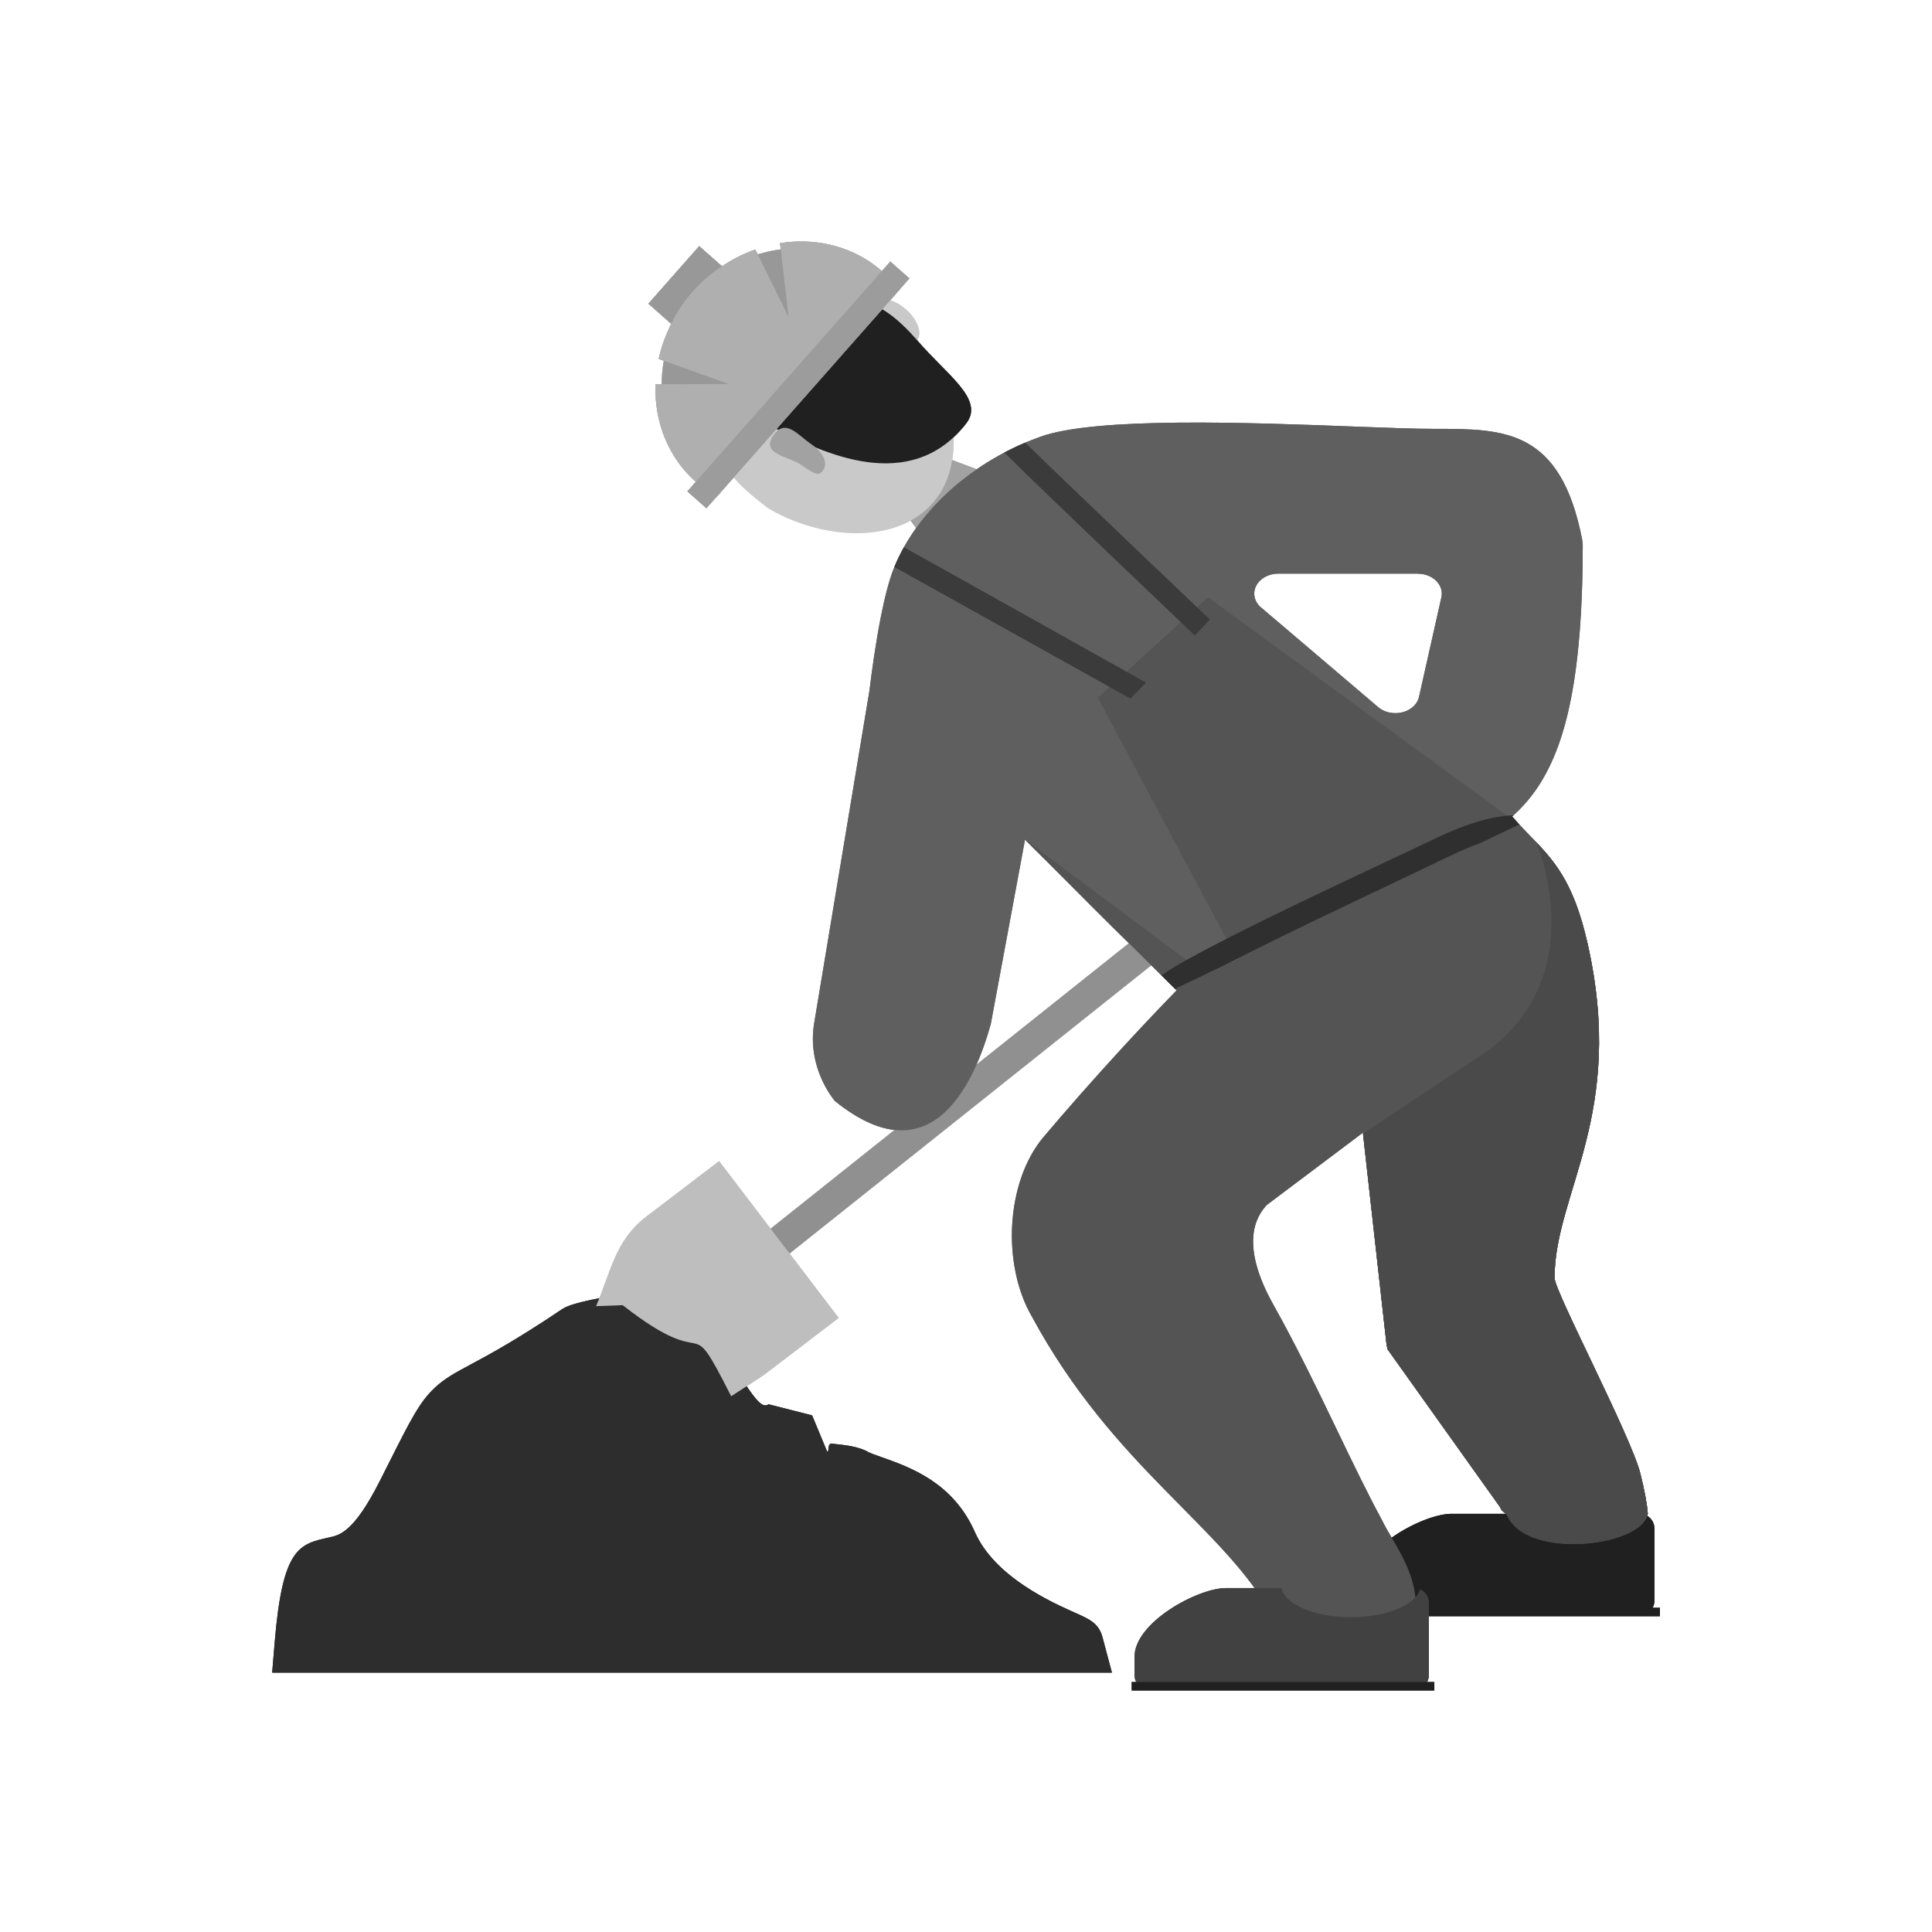 <?xml version="1.0" encoding="UTF-8"?>
<!DOCTYPE svg PUBLIC "-//W3C//DTD SVG 1.1//EN" "http://www.w3.org/Graphics/SVG/1.1/DTD/svg11.dtd">
<!-- Creator: CorelDRAW -->
<svg xmlns="http://www.w3.org/2000/svg" xml:space="preserve" width="2048px" height="2048px" style="shape-rendering:geometricPrecision; text-rendering:geometricPrecision; image-rendering:optimizeQuality; fill-rule:evenodd; clip-rule:evenodd"
viewBox="0 0 2048 2048"
 xmlns:xlink="http://www.w3.org/1999/xlink">
 <defs>
  <style type="text/css">
   <![CDATA[
    .fil15 {fill:none}
    .fil0 {fill:#202020}
    .fil9 {fill:#2F2F2F}
    .fil8 {fill:#3B3B3B}
    .fil7 {fill:#414141}
    .fil14 {fill:#4A4A4A}
    .fil5 {fill:#545454}
    .fil6 {fill:#5F5F5F}
    .fil13 {fill:#989898}
    .fil1 {fill:#A2A2A2}
    .fil2 {fill:#2D2D2D;fill-rule:nonzero}
    .fil3 {fill:#909090;fill-rule:nonzero}
    .fil12 {fill:#9C9C9D;fill-rule:nonzero}
    .fil11 {fill:#AFAFAF;fill-rule:nonzero}
    .fil4 {fill:#BEBEBE;fill-rule:nonzero}
    .fil10 {fill:#C9C9C9;fill-rule:nonzero}
   ]]>
  </style>
 </defs>
 <g id="Layer_x0020_1">
  <g id="_461661296">
   <g>
    <g>
     <g>
      <path id="_461659376" class="fil0" d="M1538.55 1604.69l58.889 0c3.647,17.376 35.237,30.958 73.672,30.958 37.483,0 68.454,-12.916 73.349,-29.673 5.461,2.389 9.301,7.847 9.301,14.163l0 76.754c0,8.496 -6.952,15.448 -15.448,15.448l-281.21 0c-8.496,0 -15.448,-6.952 -15.448,-15.448l0 -19.189c0,-36.783 67.291,-73.012 96.894,-73.012z"/>
      <rect id="_461661848" class="fil0" x="1438.71" y="1704.29" width="320.803" height="8.996"/>
     </g>
     <polygon id="_461648888" class="fil1" points="984.329,478.264 986.928,479.239 1048.53,502.341 979.587,571.285 951.863,533.712 "/>
     <path id="_461653256" class="fil2" d="M860.892 1500.34l15.75 37.997c2.804,2.535 -0.203,-8.571 4.941,-8.036 14.28,1.483 28.702,2.986 38.952,8.95 1.974,1.148 7.424,3.073 13.876,5.348 30.252,10.674 75.731,26.725 98.991,79.394 21.028,47.615 81.517,74.576 106.378,85.656 15.415,6.872 24.987,11.127 28.933,25.931l9.989 37.472 -38.822 0 -818.933 0 -32.454 0 2.688 -32.336c8.333,-100.231 26.007,-104.069 57.985,-111.013 10.802,-2.344 26.043,-5.654 53.284,-59.476 3.428,-6.774 6.582,-13.031 9.497,-18.817 23.734,-47.109 32.974,-65.448 49.105,-80.473 10.616,-9.891 21.177,-15.562 38.465,-24.845 19.24,-10.331 48.273,-25.921 97.211,-58.922l0.117 0c4.946,-3.33 18.454,-7.051 31.532,-9.653 12.541,-2.496 26.835,-4.768 31.696,-4.768 8.967,0 18.444,2.143 27.099,5.45 8.982,3.43 17.694,8.433 24.155,13.649 3.06,2.472 6.098,5.105 9.072,7.684 4.809,4.169 9.411,8.159 13.815,10.916 4.335,2.713 12.439,8.725 23.195,16.698 25.296,18.758 45.021,71.268 57.259,61.404l46.225 11.79z"/>
     <polygon id="_461653712" class="fil3" points="1229.53,1015.95 819.451,1342.71 791.336,1322.85 1201.41,996.089 "/>
     <path id="_461662664" class="fil4" d="M780.334 1254.52l90.613 118.805 18.091 23.717 -23.694 18.072 -53.608 40.887c-1.256,0.958 -2.346,1.763 -3.255,2.404 -0.529,0.372 -1.646,1.109 -3.314,2.19l-30.089 19.479c-49.656,-97.825 -16.578,-19.526 -115.002,-96.541l-28.212 1.043c15.598,-35.886 20.067,-69.593 53.072,-94.77l53.608 -40.887 23.719 -18.091 18.071 23.694z"/>
     <path id="_461665448" class="fil5" d="M1610.46 873.955l0.063 0.066c3.52,3.795 6.969,7.344 10.319,10.796 25.669,26.436 46.839,48.237 62.025,115.285 41.192,181.858 -34.976,264.252 -34.976,354.585 0,14.192 81.232,168.036 91.038,207.66 4.355,17.617 6.953,31.209 7.821,42.34 -6.685,35.334 -128.741,48.831 -148.78,1.957 -0.687,-1.574 -6.296,-5.172 -6.913,-6.892l-0.541 -1.624 -119.685 -167.865 -1.051 -5.02 -25.048 -224.554 -101.903 76.626c-3.844,4.169 -10.466,12.385 -13.154,25.328 -3.573,17.206 -0.874,42.911 20.152,80.421 24.784,44.217 46.991,90.357 67.942,133.886 16.159,33.576 31.553,65.563 46.876,93.862l0.467 0.934c3.15,6.404 6.653,12.371 10.158,18.343 12.888,21.954 25.818,43.981 25.818,75.267l-2.61 67.694c-41.574,-5.523 -44.217,-41.744 -87.855,-39.256 -30.715,1.75 -40.969,28.095 -57.625,-4.97l-3.937 -15.54c-52.573,-95.414 -168.589,-157.494 -255.218,-317.698 -15.859,-27.167 -22.841,-63.035 -20.868,-97.439 1.991,-34.721 13.087,-69.056 33.376,-93.033 24.412,-28.859 51.773,-59.92 80.784,-91.567 20.113,-21.938 40.332,-43.396 60.141,-63.735l-1.31 -1.299 -0.346 -0.344 364.842 -174.216z"/>
     <path id="_461656160" class="fil6" d="M1521.41 454.601c73.041,0 132.969,0.001 155.78,117.52l0.585 5.603c0,108.658 -10.948,174.755 -28.098,218.467 -12.986,33.1 -29.115,53.62 -46.731,69.359 2.537,2.957 5.044,5.741 7.515,8.405l-281.916 134.617 -82.925 39.599c-21.489,-21.306 -43.769,-43.254 -67.494,-66.526 -20.605,-20.212 -68.036,-68.725 -91.554,-91.668l-36.343 195.761c-7.44,26.476 -23.808,75.073 -55.156,98.761 -25.635,19.371 -61.287,22.089 -110.267,-17.564 -14.484,-18.501 -23.132,-42.041 -23.132,-66.099 0,-5.181 0.464,-10.678 1.426,-16.465l58.662 -352.948 -0.02 -0.002c2.216,-18.604 6.426,-49.271 11.929,-77.182 3.972,-20.152 8.712,-39.213 14.081,-52.393 12.638,-31.013 33.781,-59.528 60.823,-83.479 26.717,-23.663 59.134,-42.866 94.641,-55.538 59.172,-21.118 222.01,-14.895 333.51,-10.633 34.013,1.299 62.909,2.404 84.411,2.404l0.274 0zm6.528 178.474l-23.585 105.011c-0.819,4.374 -3.292,8.571 -7.41,11.894 -10.085,8.133 -26.215,7.949 -36.024,-0.415l-122.741 -104.434c-5.284,-3.88 -8.617,-9.548 -8.617,-15.862 0,-11.7 11.437,-21.185 25.547,-21.185l147.783 0 0 0.066c1.514,0 3.048,0.115 4.59,0.348 13.832,2.102 22.991,13.107 20.458,24.578z"/>
     <line id="_461668064" class="fil7" x1="1093.84" y1="1395.59" x2="1093.84" y2= "1395.59" />
     <polygon id="_461671928" class="fil5" points="1163.75,739.538 1311.45,1016.74 1489.32,948.878 1610.53,874.021 1280.54,633.142 "/>
     <polygon id="_461670704" class="fil5" points="1086.57,889.978 1277.93,1032.74 1247.28,1049.81 "/>
     <path id="_461670536" class="fil8" d="M1064.64 479.77c7.191,-3.789 14.576,-7.3 22.131,-10.514 48.304,47.215 195.3,187.025 195.806,187.506l-16.05 16.871c-0.523,-0.496 -156.662,-149.035 -201.887,-193.863z"/>
     <path id="_461669768" class="fil8" d="M948.067 601.087c2.941,-7.129 6.331,-14.127 10.14,-20.965 33.19,18.34 255.916,143.048 256.576,143.414l-16.415 17.054c-0.657,-0.364 -217.663,-121.504 -250.301,-139.504z"/>
     <path id="_461668208" class="fil9" d="M1604.38 864.258c-0.474,0.433 -0.951,0.866 -1.428,1.292 2.537,2.957 5.044,5.741 7.515,8.405l-40.776 19.471c-10.478,3.846 -22.951,9.099 -37.765,16.238 -36.51,18.025 -161.458,75.945 -235.977,114.478l-50.323 24.029c-4.753,-4.71 -9.541,-9.454 -14.376,-14.233 42.021,-30.501 240.128,-120.951 290.554,-145.251 37.368,-18.007 64.029,-23.868 82.577,-24.429z"/>
     <path id="_461672792" class="fil10" d="M920.644 318.137c1.925,0.909 3.829,1.864 5.709,2.863 0.044,-0.051 0.085,-0.103 0.13,-0.154 6.237,-7.064 21.447,-3.827 33.968,7.231 12.228,10.798 17.37,25.057 11.799,32.3 17.331,22.372 30.21,50.282 35.725,78.004 6.991,35.144 2.339,70.414 -19.509,95.157 -21.849,24.744 -56.273,33.725 -92.011,31.137 -28.215,-2.043 -57.529,-11.383 -81.887,-25.833 -34.552,-26.297 -31.891,-29.164 -44.687,-40.626 -1.226,-1.746 -2.411,-3.519 -3.554,-5.319l-5.463 -8.604 6.705 -7.594 137.154 -155.323 6.706 -7.593 9.214 4.356z"/>
     <path id="_461667944" class="fil0" d="M935.241 327.749c14.953,9.196 26.215,20.753 36.828,32.726 31.29,36.842 72.094,62.707 52.104,88.422 -59.466,76.499 -153.423,30.625 -201.038,5.81 -7.642,-3.983 112.106,-126.958 112.106,-126.958z"/>
     <path id="_461657240" class="fil11" d="M765.383 282.333c11.177,-7.557 23.061,-13.517 35.289,-17.842l35.244 71.549 -9.05 -78.236c7.032,-1.123 14.093,-1.727 21.12,-1.796 31.714,-0.32 62.74,10.088 87.397,31.861 1.397,1.233 3.084,2.823 5.048,4.753 1.69,1.662 3.335,3.366 4.932,5.104l-0.008 0.007 0.006 0.006 8.419 9.015 -8.112 9.187 -178.425 202.06 -8.128 9.207 -10.011 -7.292 -0.152 -0.111 -0.008 0.012c-1.899,-1.358 -3.763,-2.76 -5.583,-4.204 -2.13,-1.689 -3.885,-3.142 -5.245,-4.342 -24.657,-21.774 -38.825,-51.272 -42.434,-82.782 -0.8,-6.981 -1.076,-14.063 -0.83,-21.181l77.346 -0.33 -73.952 -26.492c2.779,-12.67 7.222,-25.199 13.337,-37.225l-14.035 -12.392 -10.154 -8.967 8.967 -10.155 35.867 -40.618 8.967 -10.155 10.155 8.967 14.034 12.393z"/>
     <path id="_461666072" class="fil11" d="M765.383 282.333c11.177,-7.557 23.061,-13.517 35.289,-17.842l35.244 71.549 -9.05 -78.236c7.032,-1.123 14.093,-1.727 21.12,-1.796 31.714,-0.32 62.74,10.088 87.397,31.861 1.397,1.233 3.084,2.823 5.048,4.753 1.69,1.662 3.335,3.366 4.932,5.104l-0.008 0.007 0.006 0.006 8.419 9.015 -8.112 9.187 -178.425 202.06 -8.128 9.207 -10.011 -7.292 -0.152 -0.111 -0.008 0.012c-1.899,-1.358 -3.763,-2.76 -5.583,-4.204 -2.13,-1.689 -3.885,-3.142 -5.245,-4.342 -24.657,-21.774 -38.825,-51.272 -42.434,-82.782 -0.8,-6.981 -1.076,-14.063 -0.83,-21.181l77.346 -0.33 -73.952 -26.492c2.779,-12.67 7.222,-25.199 13.337,-37.225l-14.035 -12.392 -10.154 -8.967 8.967 -10.155 35.867 -40.618 8.967 -10.155 10.155 8.967 14.034 12.393z"/>
     <polygon id="_461664704" class="fil12" points="728.547,520.89 943.748,277.182 964.057,295.116 748.857,538.824 "/>
     <path id="_461658008" class="fil13" d="M772.198 406.977l-68.548 -24.555c-1.46,8.225 -2.202,16.545 -2.231,24.858l70.779 -0.302z"/>
     <path id="_461662856" class="fil13" d="M803.205 269.633l32.712 66.407 -8.295 -71.713c-8.255,1.061 -16.427,2.832 -24.417,5.306z"/>
     <path id="_461664344" class="fil13" d="M711.506 343.193c5.835,-12.091 13.402,-23.594 22.724,-34.15 9.324,-10.558 19.801,-19.491 31.076,-26.777l-13.957 -12.326 -10.155 -8.967 -8.967 10.155 -35.867 40.618 -8.967 10.155 10.154 8.967 13.958 12.325z"/>
     <path id="_461663264" class="fil1" d="M819.408 462.176c12.845,-19.569 26.078,-1.27 40.072,8.289 13.996,9.557 18.055,20.756 13.215,27.843 -4.841,7.087 -9.32,4.12 -23.315,-5.439 -13.996,-9.559 -42.816,-11.125 -29.973,-30.693z"/>
     <g>
      <path id="_461662064" class="fil7" d="M1299.49 1683.4l58.889 0c3.647,17.376 35.237,30.957 73.672,30.957 37.483,0 68.454,-12.916 73.349,-29.672 5.46,2.388 9.3,7.847 9.3,14.161l0 76.754c0,8.497 -6.951,15.448 -15.447,15.448l-281.21 0c-8.496,0 -15.448,-6.951 -15.448,-15.448l0 -19.189c0,-36.782 67.291,-73.011 96.894,-73.011z"/>
      <rect id="_461661224" class="fil0" x="1199.65" y="1783" width="320.803" height="8.996"/>
     </g>
    </g>
    <path id="_461659832" class="fil14" d="M1628.7 892.967c0,0 62.563,146.338 -60.703,227.032 -65.437,42.837 -102.637,67.823 -123.138,81.836l24.924 223.409 1.051 5.02 119.681 167.87 0.542 1.618c0.423,1.183 3.2,3.248 5.12,4.937 0.876,0.771 1.576,1.465 1.789,1.961 0.007,0.012 0.012,0.025 0.017,0.038 1.1,2.564 2.506,4.948 4.182,7.156 28.29,37.283 133.494,24.826 144.02,-6.979 0.236,-0.716 0.425,-1.441 0.565,-2.176 -0.874,-11.126 -3.472,-24.721 -7.819,-42.343 -9.815,-39.626 -91.039,-193.465 -91.039,-207.662 0,-90.331 76.169,-172.725 34.972,-354.579 -13.61,-60.081 -32.019,-83.834 -54.164,-107.139z"/>
   </g>
   <rect id="_461661920" class="fil15" width="2048" height="2048"/>
  </g>
  <g id="_461677232">
   <g>
    <g>
     <g>
      <path id="_461659568" class="fil0" d="M1538.55 1604.69l58.889 0c3.647,17.376 35.237,30.958 73.672,30.958 37.483,0 68.454,-12.916 73.349,-29.673 5.461,2.389 9.301,7.847 9.301,14.163l0 76.754c0,8.496 -6.952,15.448 -15.448,15.448l-281.21 0c-8.496,0 -15.448,-6.952 -15.448,-15.448l0 -19.189c0,-36.783 67.291,-73.012 96.894,-73.012z"/>
      <rect id="_461658464" class="fil0" x="1438.71" y="1704.29" width="320.803" height="8.996"/>
     </g>
     <polygon id="_461657792" class="fil1" points="984.329,478.264 986.928,479.239 1048.53,502.341 979.587,571.285 951.863,533.712 "/>
     <path id="_461658728" class="fil2" d="M860.892 1500.34l15.75 37.997c2.804,2.535 -0.203,-8.571 4.941,-8.036 14.28,1.483 28.702,2.986 38.952,8.95 1.974,1.148 7.424,3.073 13.876,5.348 30.252,10.674 75.731,26.725 98.991,79.394 21.028,47.615 81.517,74.576 106.378,85.656 15.415,6.872 24.987,11.127 28.933,25.931l9.989 37.472 -38.822 0 -818.933 0 -32.454 0 2.688 -32.336c8.333,-100.231 26.007,-104.069 57.985,-111.013 10.802,-2.344 26.043,-5.654 53.284,-59.476 3.428,-6.774 6.582,-13.031 9.497,-18.817 23.734,-47.109 32.974,-65.448 49.105,-80.473 10.616,-9.891 21.177,-15.562 38.465,-24.845 19.24,-10.331 48.273,-25.921 97.211,-58.922l0.117 0c4.946,-3.33 18.454,-7.051 31.532,-9.653 12.541,-2.496 26.835,-4.768 31.696,-4.768 8.967,0 18.444,2.143 27.099,5.45 8.982,3.43 17.694,8.433 24.155,13.649 3.06,2.472 6.098,5.105 9.072,7.684 4.809,4.169 9.411,8.159 13.815,10.916 4.335,2.713 12.439,8.725 23.195,16.698 25.296,18.758 45.021,71.268 57.259,61.404l46.225 11.79z"/>
     <polygon id="_461655680" class="fil3" points="1229.53,1015.95 819.451,1342.71 791.336,1322.85 1201.41,996.089 "/>
     <path id="_461657912" class="fil4" d="M780.334 1254.52l90.613 118.805 18.091 23.717 -23.694 18.072 -53.608 40.887c-1.256,0.958 -2.346,1.763 -3.255,2.404 -0.529,0.372 -1.646,1.109 -3.314,2.19l-30.089 19.479c-49.656,-97.825 -16.578,-19.526 -115.002,-96.541l-28.212 1.043c15.598,-35.886 20.067,-69.593 53.072,-94.77l53.608 -40.887 23.719 -18.091 18.071 23.694z"/>
     <path id="_461655824" class="fil5" d="M1610.46 873.955l0.063 0.066c3.52,3.795 6.969,7.344 10.319,10.796 25.669,26.436 46.839,48.237 62.025,115.285 41.192,181.858 -34.976,264.252 -34.976,354.585 0,14.192 81.232,168.036 91.038,207.66 4.355,17.617 6.953,31.209 7.821,42.34 -6.685,35.334 -128.741,48.831 -148.78,1.957 -0.687,-1.574 -6.296,-5.172 -6.913,-6.892l-0.541 -1.624 -119.685 -167.865 -1.051 -5.02 -25.048 -224.554 -101.903 76.626c-3.844,4.169 -10.466,12.385 -13.154,25.328 -3.573,17.206 -0.874,42.911 20.152,80.421 24.784,44.217 46.991,90.357 67.942,133.886 16.159,33.576 31.553,65.563 46.876,93.862l0.467 0.934c3.15,6.404 6.653,12.371 10.158,18.343 12.888,21.954 25.818,43.981 25.818,75.267l-2.61 67.694c-41.574,-5.523 -44.217,-41.744 -87.855,-39.256 -30.715,1.75 -40.969,28.095 -57.625,-4.97l-3.937 -15.54c-52.573,-95.414 -168.589,-157.494 -255.218,-317.698 -15.859,-27.167 -22.841,-63.035 -20.868,-97.439 1.991,-34.721 13.087,-69.056 33.376,-93.033 24.412,-28.859 51.773,-59.92 80.784,-91.567 20.113,-21.938 40.332,-43.396 60.141,-63.735l-1.31 -1.299 -0.346 -0.344 364.842 -174.216z"/>
     <path id="_461654600" class="fil6" d="M1521.41 454.601c73.041,0 132.969,0.001 155.78,117.52l0.585 5.603c0,108.658 -10.948,174.755 -28.098,218.467 -12.986,33.1 -29.115,53.62 -46.731,69.359 2.537,2.957 5.044,5.741 7.515,8.405l-281.916 134.617 -82.925 39.599c-21.489,-21.306 -43.769,-43.254 -67.494,-66.526 -20.605,-20.212 -68.036,-68.725 -91.554,-91.668l-36.343 195.761c-7.44,26.476 -23.808,75.073 -55.156,98.761 -25.635,19.371 -61.287,22.089 -110.267,-17.564 -14.484,-18.501 -23.132,-42.041 -23.132,-66.099 0,-5.181 0.464,-10.678 1.426,-16.465l58.662 -352.948 -0.02 -0.002c2.216,-18.604 6.426,-49.271 11.929,-77.182 3.972,-20.152 8.712,-39.213 14.081,-52.393 12.638,-31.013 33.781,-59.528 60.823,-83.479 26.717,-23.663 59.134,-42.866 94.641,-55.538 59.172,-21.118 222.01,-14.895 333.51,-10.633 34.013,1.299 62.909,2.404 84.411,2.404l0.274 0zm6.528 178.474l-23.585 105.011c-0.819,4.374 -3.292,8.571 -7.41,11.894 -10.085,8.133 -26.215,7.949 -36.024,-0.415l-122.741 -104.434c-5.284,-3.88 -8.617,-9.548 -8.617,-15.862 0,-11.7 11.437,-21.185 25.547,-21.185l147.783 0 0 0.066c1.514,0 3.048,0.115 4.59,0.348 13.832,2.102 22.991,13.107 20.458,24.578z"/>
     <line id="_461654096" class="fil7" x1="1093.84" y1="1395.59" x2="1093.84" y2= "1395.59" />
     <polygon id="_461653664" class="fil5" points="1163.75,739.538 1311.45,1016.74 1489.32,948.878 1610.53,874.021 1280.54,633.142 "/>
     <polygon id="_461652200" class="fil5" points="1086.57,889.978 1277.93,1032.74 1247.28,1049.81 "/>
     <path id="_461652056" class="fil8" d="M1064.64 479.77c7.191,-3.789 14.576,-7.3 22.131,-10.514 48.304,47.215 195.3,187.025 195.806,187.506l-16.05 16.871c-0.523,-0.496 -156.662,-149.035 -201.887,-193.863z"/>
     <path id="_461651528" class="fil8" d="M948.067 601.087c2.941,-7.129 6.331,-14.127 10.14,-20.965 33.19,18.34 255.916,143.048 256.576,143.414l-16.415 17.054c-0.657,-0.364 -217.663,-121.504 -250.301,-139.504z"/>
     <path id="_461651816" class="fil9" d="M1604.38 864.258c-0.474,0.433 -0.951,0.866 -1.428,1.292 2.537,2.957 5.044,5.741 7.515,8.405l-40.776 19.471c-10.478,3.846 -22.951,9.099 -37.765,16.238 -36.51,18.025 -161.458,75.945 -235.977,114.478l-50.323 24.029c-4.753,-4.71 -9.541,-9.454 -14.376,-14.233 42.021,-30.501 240.128,-120.951 290.554,-145.251 37.368,-18.007 64.029,-23.868 82.577,-24.429z"/>
     <path id="_461650424" class="fil10" d="M920.644 318.137c1.925,0.909 3.829,1.864 5.709,2.863 0.044,-0.051 0.085,-0.103 0.13,-0.154 6.237,-7.064 21.447,-3.827 33.968,7.231 12.228,10.798 17.37,25.057 11.799,32.3 17.331,22.372 30.21,50.282 35.725,78.004 6.991,35.144 2.339,70.414 -19.509,95.157 -21.849,24.744 -56.273,33.725 -92.011,31.137 -28.215,-2.043 -57.529,-11.383 -81.887,-25.833 -34.552,-26.297 -31.891,-29.164 -44.687,-40.626 -1.226,-1.746 -2.411,-3.519 -3.554,-5.319l-5.463 -8.604 6.705 -7.594 137.154 -155.323 6.706 -7.593 9.214 4.356z"/>
     <path id="_461649032" class="fil0" d="M935.241 327.749c14.953,9.196 26.215,20.753 36.828,32.726 31.29,36.842 72.094,62.707 52.104,88.422 -59.466,76.499 -153.423,30.625 -201.038,5.81 -7.642,-3.983 112.106,-126.958 112.106,-126.958z"/>
     <path id="_461648672" class="fil11" d="M765.383 282.333c11.177,-7.557 23.061,-13.517 35.289,-17.842l35.244 71.549 -9.05 -78.236c7.032,-1.123 14.093,-1.727 21.12,-1.796 31.714,-0.32 62.74,10.088 87.397,31.861 1.397,1.233 3.084,2.823 5.048,4.753 1.69,1.662 3.335,3.366 4.932,5.104l-0.008 0.007 0.006 0.006 8.419 9.015 -8.112 9.187 -178.425 202.06 -8.128 9.207 -10.011 -7.292 -0.152 -0.111 -0.008 0.012c-1.899,-1.358 -3.763,-2.76 -5.583,-4.204 -2.13,-1.689 -3.885,-3.142 -5.245,-4.342 -24.657,-21.774 -38.825,-51.272 -42.434,-82.782 -0.8,-6.981 -1.076,-14.063 -0.83,-21.181l77.346 -0.33 -73.952 -26.492c2.779,-12.67 7.222,-25.199 13.337,-37.225l-14.035 -12.392 -10.154 -8.967 8.967 -10.155 35.867 -40.618 8.967 -10.155 10.155 8.967 14.034 12.393z"/>
     <path id="_461648864" class="fil11" d="M765.383 282.333c11.177,-7.557 23.061,-13.517 35.289,-17.842l35.244 71.549 -9.05 -78.236c7.032,-1.123 14.093,-1.727 21.12,-1.796 31.714,-0.32 62.74,10.088 87.397,31.861 1.397,1.233 3.084,2.823 5.048,4.753 1.69,1.662 3.335,3.366 4.932,5.104l-0.008 0.007 0.006 0.006 8.419 9.015 -8.112 9.187 -178.425 202.06 -8.128 9.207 -10.011 -7.292 -0.152 -0.111 -0.008 0.012c-1.899,-1.358 -3.763,-2.76 -5.583,-4.204 -2.13,-1.689 -3.885,-3.142 -5.245,-4.342 -24.657,-21.774 -38.825,-51.272 -42.434,-82.782 -0.8,-6.981 -1.076,-14.063 -0.83,-21.181l77.346 -0.33 -73.952 -26.492c2.779,-12.67 7.222,-25.199 13.337,-37.225l-14.035 -12.392 -10.154 -8.967 8.967 -10.155 35.867 -40.618 8.967 -10.155 10.155 8.967 14.034 12.393z"/>
     <polygon id="_461651264" class="fil12" points="728.547,520.89 943.748,277.182 964.057,295.116 748.857,538.824 "/>
     <path id="_461649584" class="fil13" d="M772.198 406.977l-68.548 -24.555c-1.46,8.225 -2.202,16.545 -2.231,24.858l70.779 -0.302z"/>
     <path id="_461648432" class="fil13" d="M803.205 269.633l32.712 66.407 -8.295 -71.713c-8.255,1.061 -16.427,2.832 -24.417,5.306z"/>
     <path id="_461648504" class="fil13" d="M711.506 343.193c5.835,-12.091 13.402,-23.594 22.724,-34.15 9.324,-10.558 19.801,-19.491 31.076,-26.777l-13.957 -12.326 -10.155 -8.967 -8.967 10.155 -35.867 40.618 -8.967 10.155 10.154 8.967 13.958 12.325z"/>
     <path id="_461645648" class="fil1" d="M819.408 462.176c12.845,-19.569 26.078,-1.27 40.072,8.289 13.996,9.557 18.055,20.756 13.215,27.843 -4.841,7.087 -9.32,4.12 -23.315,-5.439 -13.996,-9.559 -42.816,-11.125 -29.973,-30.693z"/>
     <g>
      <path id="_461645168" class="fil7" d="M1299.49 1683.4l58.889 0c3.647,17.376 35.237,30.957 73.672,30.957 37.483,0 68.454,-12.916 73.349,-29.672 5.46,2.388 9.3,7.847 9.3,14.161l0 76.754c0,8.497 -6.951,15.448 -15.447,15.448l-281.21 0c-8.496,0 -15.448,-6.951 -15.448,-15.448l0 -19.189c0,-36.782 67.291,-73.011 96.894,-73.011z"/>
      <rect id="_461645288" class="fil0" x="1199.65" y="1783" width="320.803" height="8.996"/>
     </g>
    </g>
    <path id="_461675408" class="fil14" d="M1628.7 892.967c0,0 62.563,146.338 -60.703,227.032 -65.437,42.837 -102.637,67.823 -123.138,81.836l24.924 223.409 1.051 5.02 119.681 167.87 0.542 1.618c0.423,1.183 3.2,3.248 5.12,4.937 0.876,0.771 1.576,1.465 1.789,1.961 0.007,0.012 0.012,0.025 0.017,0.038 1.1,2.564 2.506,4.948 4.182,7.156 28.29,37.283 133.494,24.826 144.02,-6.979 0.236,-0.716 0.425,-1.441 0.565,-2.176 -0.874,-11.126 -3.472,-24.721 -7.819,-42.343 -9.815,-39.626 -91.039,-193.465 -91.039,-207.662 0,-90.331 76.169,-172.725 34.972,-354.579 -13.61,-60.081 -32.019,-83.834 -54.164,-107.139z"/>
   </g>
   <rect id="_461673176" class="fil15" width="2048" height="2048"/>
  </g>
 </g>
</svg>
